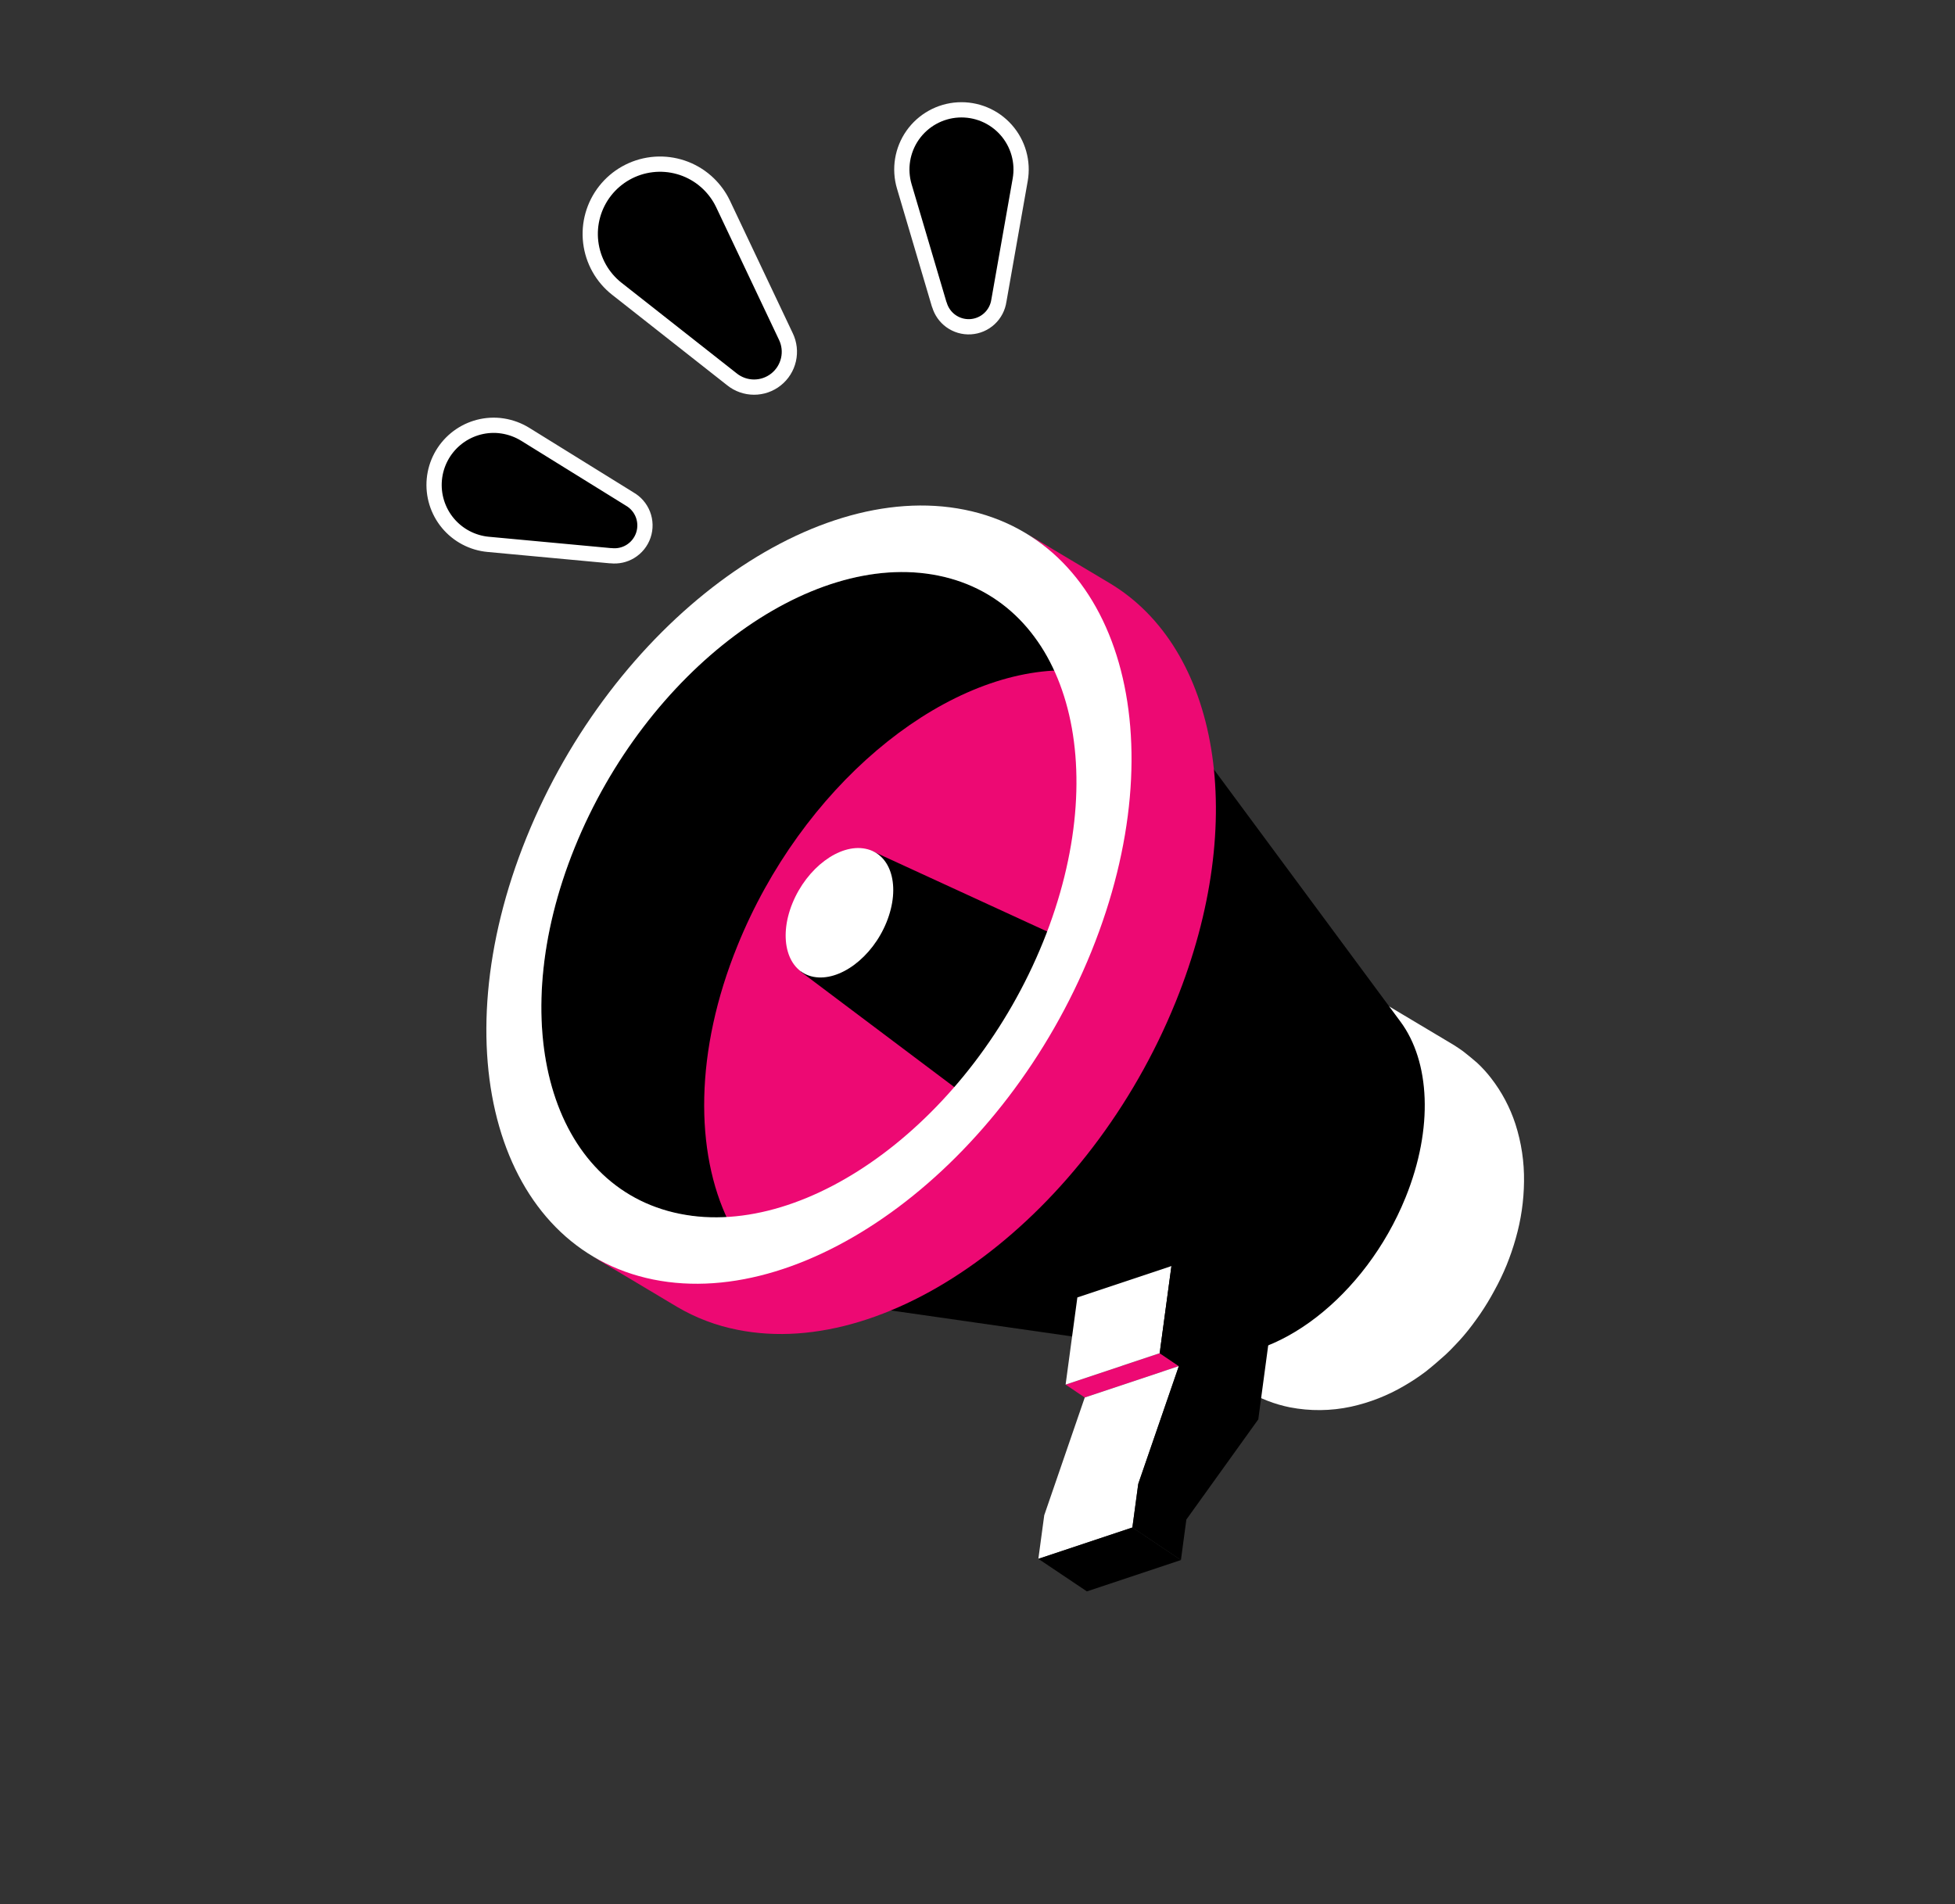 <?xml version="1.0" encoding="UTF-8"?> <svg xmlns="http://www.w3.org/2000/svg" width="231" height="225" viewBox="0 0 231 225" fill="none"><rect x="0" y="0" width="231" height="225" fill="#333333" stroke="none"/><g clip-path="url(#clip0_34061_2415)"><path d="M62.051 51.315L62.055 51.317L74.368 58.947L74.366 58.948C75.093 59.355 75.657 60.001 75.961 60.778C76.27 61.571 76.29 62.447 76.015 63.253C75.74 64.058 75.189 64.74 74.459 65.178C73.782 65.585 72.992 65.754 72.211 65.668C72.178 65.668 72.145 65.67 72.112 65.667L57.687 64.326L57.687 64.327C55.825 64.153 54.108 63.248 52.914 61.809C51.72 60.37 51.147 58.514 51.32 56.652C51.493 54.791 52.399 53.074 53.838 51.88C55.277 50.686 57.132 50.112 58.993 50.285L59 50.286L59.404 50.339C60.341 50.486 61.241 50.817 62.051 51.315Z" fill="black" stroke="white" stroke-width="1.802" stroke-linecap="round" stroke-linejoin="round"></path><path d="M77.009 19.454C79.181 19.195 81.368 19.808 83.087 21.161L83.09 21.162L83.455 21.469C84.167 22.102 84.765 22.852 85.224 23.686L85.441 24.11L85.441 24.113L92.857 39.763L92.858 39.763C93.268 40.616 93.377 41.583 93.165 42.505C92.954 43.427 92.436 44.25 91.695 44.839C90.954 45.428 90.035 45.747 89.089 45.745C88.143 45.742 87.226 45.419 86.488 44.827L86.489 44.827L72.891 34.129L72.89 34.13C71.17 32.777 70.059 30.797 69.799 28.625C69.539 26.453 70.153 24.266 71.505 22.546C72.857 20.827 74.837 19.714 77.009 19.454Z" fill="black" stroke="white" stroke-width="1.802" stroke-linecap="round" stroke-linejoin="round"></path><path d="M116.31 13.517C117.292 13.925 118.168 14.55 118.874 15.345C119.58 16.14 120.097 17.084 120.386 18.107C120.675 19.129 120.73 20.204 120.545 21.25L118.028 35.518L118.027 35.517C117.911 36.333 117.521 37.086 116.917 37.648C116.304 38.22 115.51 38.56 114.673 38.61C113.836 38.66 113.008 38.416 112.331 37.92C111.696 37.456 111.235 36.796 111.01 36.046C111.004 36.033 110.997 36.021 110.991 36.007L110.956 35.909L106.85 22.027L106.85 22.028C106.548 21.009 106.48 19.934 106.652 18.886C106.824 17.837 107.23 16.84 107.842 15.97C108.453 15.101 109.254 14.382 110.183 13.865C111.112 13.349 112.145 13.049 113.206 12.989C114.268 12.929 115.329 13.109 116.31 13.517Z" fill="black" stroke="white" stroke-width="1.802" stroke-linecap="round" stroke-linejoin="round"></path><path d="M122.293 75.346C119.556 71.53 115.463 68.906 110.852 68.013C95.572 64.925 76.342 79.316 67.91 100.144C59.478 120.971 65.017 140.353 80.313 143.433C80.725 143.52 81.151 143.571 81.571 143.65C130.631 152.835 147.59 109.929 149.116 112.011L122.293 75.346Z" fill="black"></path><path d="M87.141 111.744C82.079 124.19 82.079 136.115 86.1 144.359C131.66 150.181 147.642 109.994 149.118 112.011L125.123 79.215C110.862 79.649 94.684 93.115 87.141 111.744Z" fill="#ED0973"></path><path d="M179.064 132.839C178.423 130.867 177.444 129.022 176.171 127.386C175.678 126.747 175.134 126.15 174.544 125.6C174.045 125.166 173.365 124.602 172.844 124.204C172.533 123.973 172.121 123.712 171.767 123.481L162.329 117.847C166.473 123.17 168.418 130.677 164.246 140.989C159.393 152.987 150.013 159.488 141.465 159.249C140.214 158.996 138.934 159.315 137.922 158.707L147.338 164.341C148.901 165.277 150.613 165.94 152.4 166.3C154.791 166.765 157.251 166.741 159.632 166.228C161.835 165.744 163.948 164.917 165.894 163.777C166.784 163.264 167.642 162.696 168.462 162.077C169.185 161.506 170.103 160.717 170.783 160.103C171.138 159.785 171.579 159.322 171.911 158.975C172.645 158.219 173.328 157.417 173.958 156.574C174.254 156.198 174.609 155.67 174.891 155.279C175.501 154.384 176.064 153.457 176.576 152.502C177.116 151.526 177.599 150.519 178.022 149.487C178.439 148.456 178.799 147.403 179.1 146.333C179.725 144.15 180.053 141.893 180.076 139.622C180.11 137.321 179.768 135.03 179.064 132.839Z" fill="white"></path><path d="M127.312 139.404C116.406 131.208 105.505 123.012 94.609 114.816C97.574 110.34 101.798 102.927 103.107 100.591L140.3 117.694C144.003 119.401 145.16 124.81 142.824 130.589C140.228 136.989 134.319 141.436 129.626 140.46C128.783 140.291 127.991 139.93 127.312 139.404Z" fill="black"></path><path d="M142.006 160.124L90.269 152.704C106.592 155.047 126.602 139.687 135.504 117.709C141.767 102.241 140.899 87.502 134.391 78.701L165.487 120.74C168.951 125.426 169.414 133.265 166.08 141.502C161.336 153.21 150.691 161.368 142.006 160.124Z" fill="black"></path><path d="M102.26 100.295C99.187 99.673 95.325 102.566 93.626 106.753C91.926 110.94 93.047 114.838 96.121 115.431C99.194 116.024 103.063 113.161 104.755 108.966C106.448 104.772 105.334 100.91 102.26 100.295Z" fill="white"></path><path d="M79.993 154.426L70.027 148.474C72.161 149.747 75.191 149.739 77.809 150.275C96.243 153.992 117.302 137.257 127.469 112.127C134.34 91.335 133.978 70.645 121.134 62.951L131.1 68.902C143.958 76.575 147.646 96.839 138.917 118.39C128.75 143.506 105.564 160.855 87.13 157.138C84.615 156.646 82.201 155.729 79.993 154.426Z" fill="#ED0973"></path><path d="M113.995 60.238C132.429 63.956 139.118 87.336 128.951 112.452C118.783 137.568 95.59 154.917 77.193 151.2C58.795 147.483 52.033 124.11 62.208 98.972C72.383 73.834 95.561 56.521 113.995 60.238ZM110.849 68.013C95.569 64.925 76.339 79.316 67.907 100.143C59.475 120.971 65.014 140.352 80.309 143.433C95.605 146.514 114.82 132.13 123.252 111.302C131.684 90.475 126.145 71.093 110.849 68.013Z" fill="white"></path><path d="M139.289 161.433L128.174 165.143L125.91 163.618L137.025 159.908L139.289 161.433Z" fill="#ED0973"></path><path d="M137.025 159.907L125.91 163.617L127.299 153.319L138.414 149.609L137.025 159.907Z" fill="white"></path><path d="M128.173 165.143L123.386 179.056L122.691 184.206L133.799 180.503L134.494 175.347L139.288 161.433L128.173 165.143Z" fill="white"></path><path d="M139.534 184.351L128.426 188.053L122.691 184.206L133.799 180.503L139.534 184.351Z" fill="black"></path><path d="M150.058 157.427L148.677 167.725L140.179 179.563L139.536 184.351L133.801 180.503L134.495 175.347L139.29 161.433L137.026 159.907L138.415 149.609L150.058 157.427Z" fill="black"></path></g><defs><clipPath id="clip0_34061_2415"><rect width="231" height="225" fill="white"></rect></clipPath></defs></svg> 